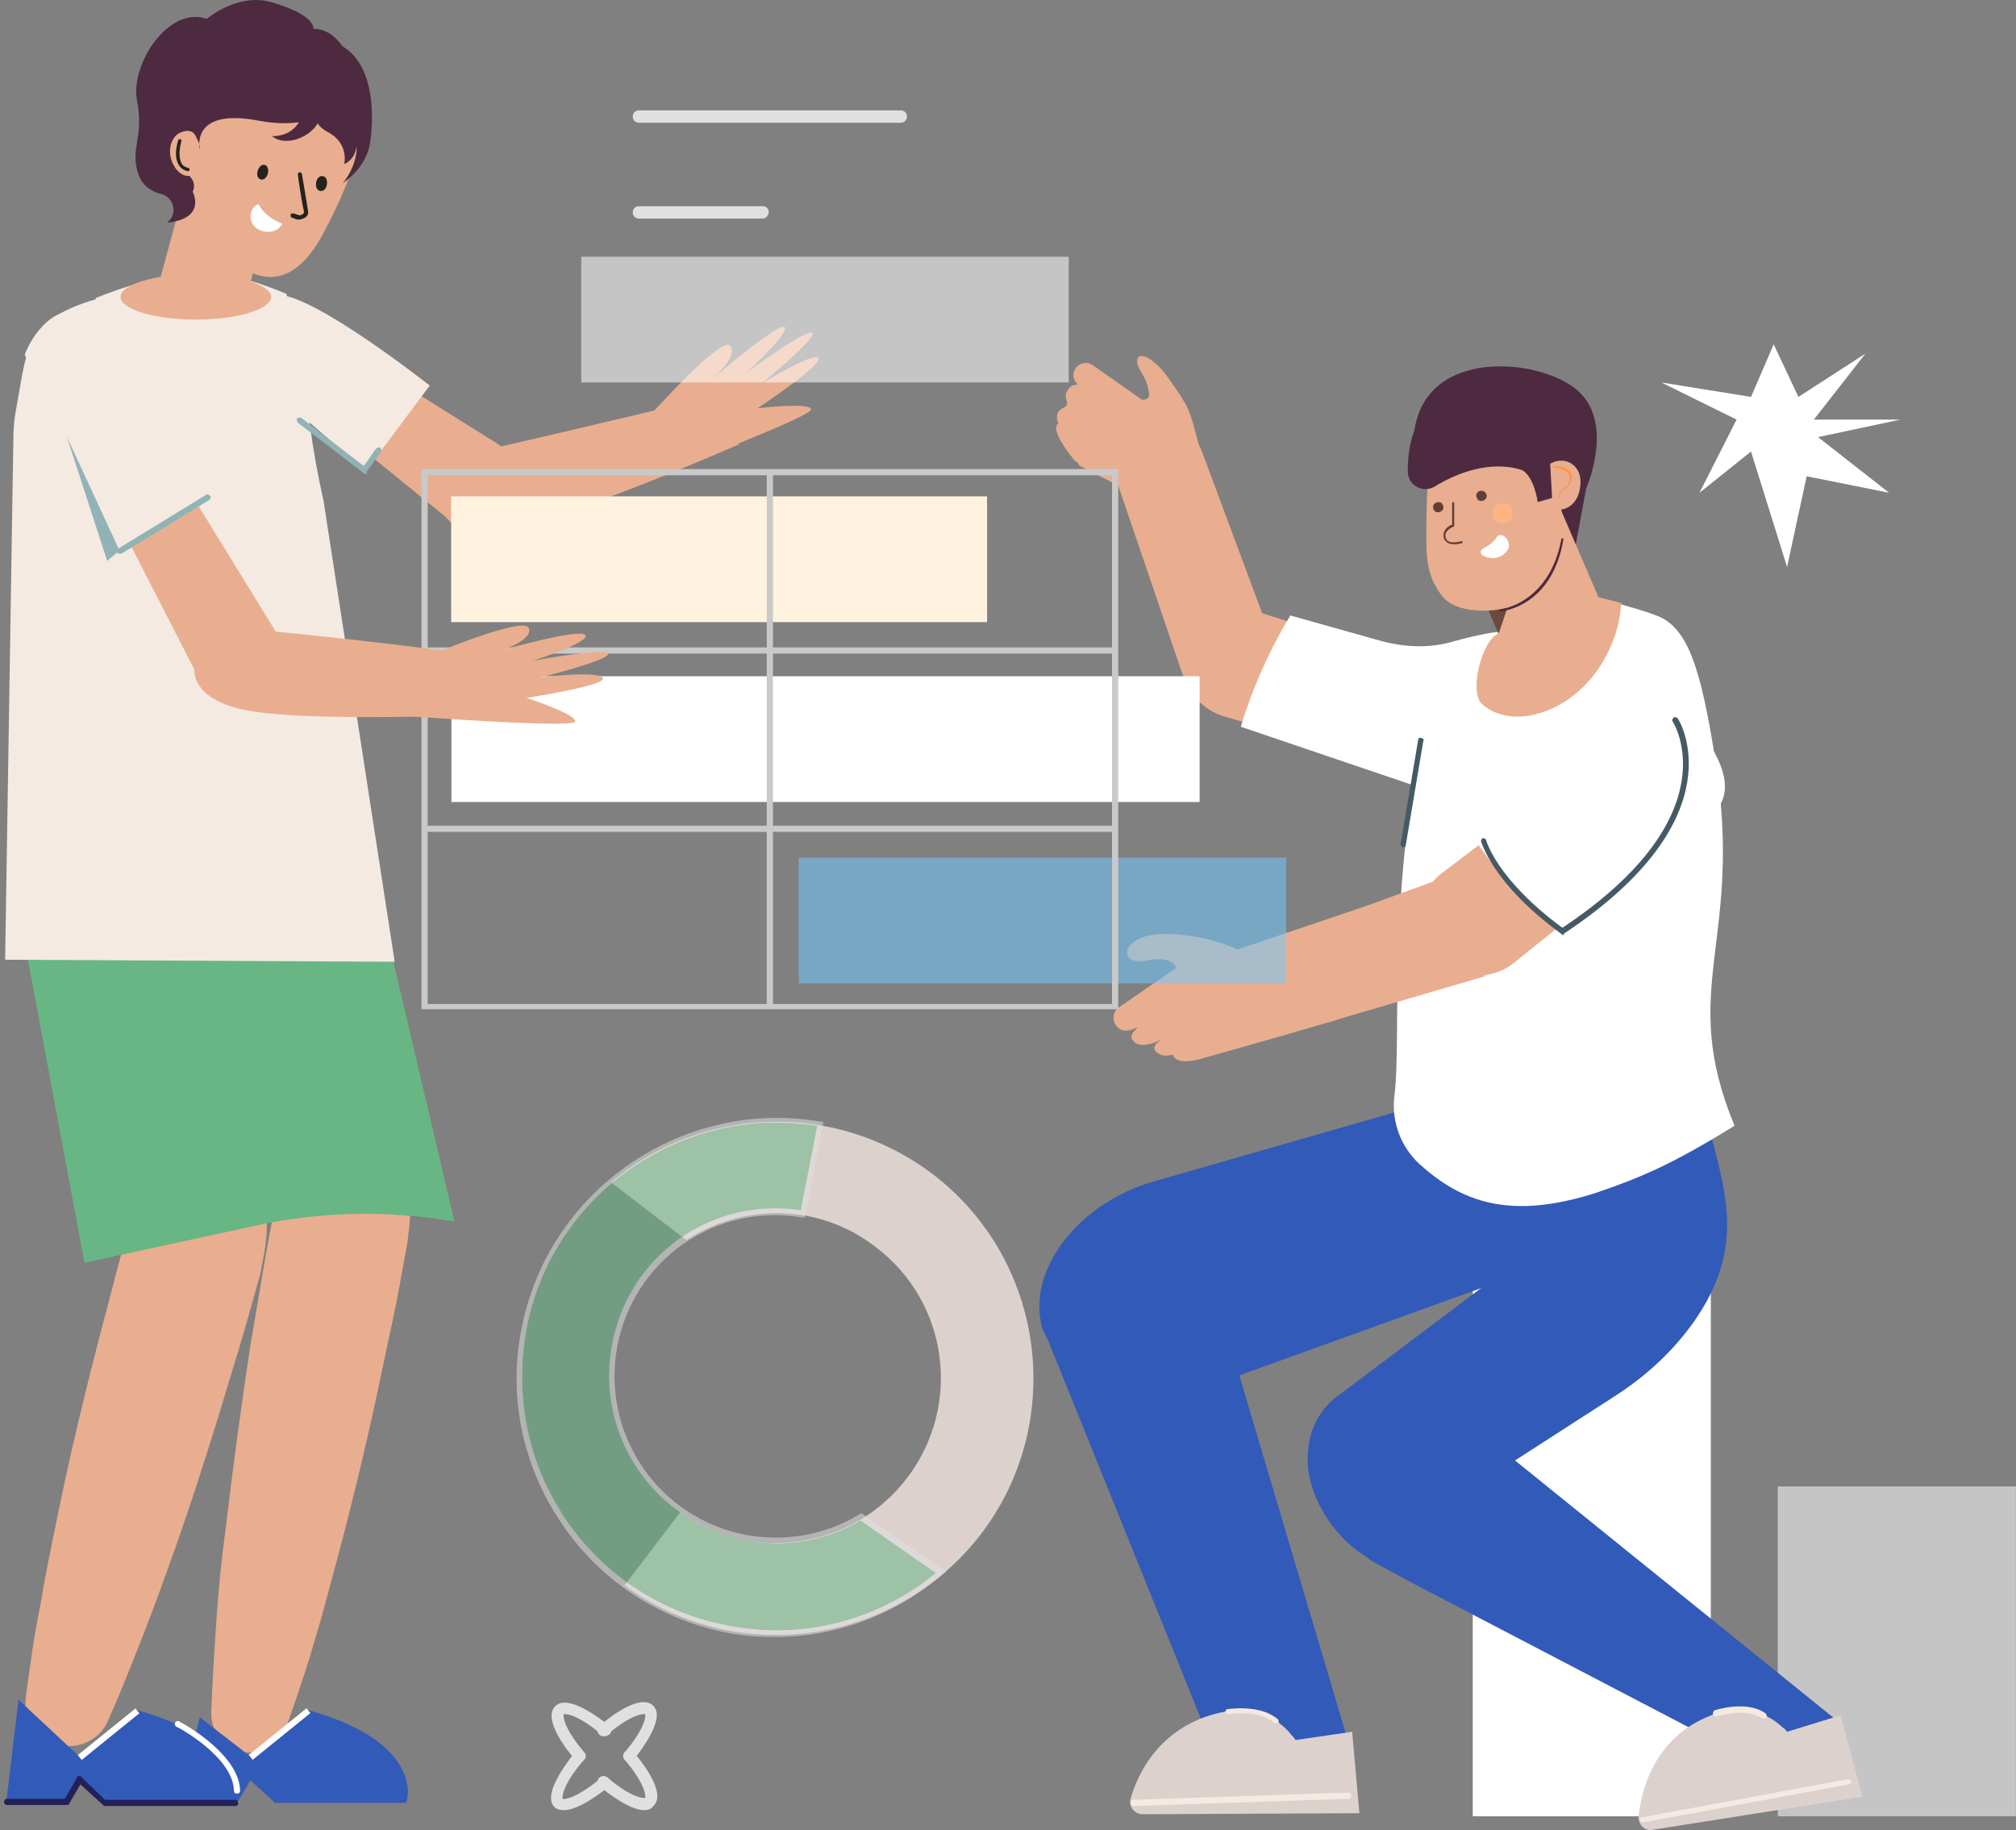 <?xml version="1.0" encoding="UTF-8"?> <svg xmlns="http://www.w3.org/2000/svg" width="249" height="226" viewBox="0 0 249 226" fill="none"><rect x="0" y="0" width="249" height="226" fill="#808080" stroke="none"/><path d="M211.307 158.871H181.901V224.301H211.307V158.871Z" fill="white"></path><path opacity="0.54" d="M248.985 183.566H219.58V224.301H248.985V183.566Z" fill="white"></path><path d="M34.112 37.685L61.354 54.743C63.9 56.398 64.791 59.835 63.136 62.38C61.481 64.926 58.044 65.817 55.498 64.163C55.371 64.035 55.116 63.908 54.989 63.781L30.039 43.541C28.512 42.268 28.257 39.977 29.53 38.449C30.548 36.922 32.585 36.667 34.112 37.685Z" fill="#E9AE8F"></path><path d="M88.723 48.762C75.357 52.071 61.354 55.254 61.354 55.254L54.226 60.855C54.226 60.855 53.462 66.329 61.227 65.565C67.464 64.928 84.904 57.672 91.269 54.872L88.723 48.762Z" fill="#E9AE8F"></path><path d="M45.186 58.181L53.079 47.615C53.079 47.615 39.203 36.668 34.494 36.413C29.784 36.158 31.184 46.087 31.184 46.087L45.186 58.181Z" fill="#F4EAE2"></path><path d="M79.812 51.816C79.812 51.816 88.85 41.633 90.123 42.651C91.396 43.669 88.213 46.597 88.213 46.597C88.213 46.597 95.978 39.978 96.869 40.36C97.76 40.869 92.287 45.961 92.287 45.961C92.287 45.961 99.543 40.614 100.306 41.123C101.07 41.633 94.069 47.361 94.069 47.361C94.069 47.361 100.306 43.542 101.07 44.178C101.834 44.942 93.56 50.416 93.56 50.416C93.56 50.416 100.052 49.652 100.179 50.543C100.434 51.434 80.194 59.072 80.194 59.072C80.194 59.072 78.666 53.344 79.812 51.816Z" fill="#E9AE8F"></path><path d="M111.252 15.156H78.919C78.537 15.156 78.155 14.902 78.155 14.393C78.155 14.011 78.41 13.629 78.919 13.629H111.252C111.634 13.629 112.016 13.883 112.016 14.393C112.016 14.902 111.634 15.156 111.252 15.156Z" fill="#E0E0E0"></path><path d="M94.194 26.994H78.919C78.537 26.994 78.155 26.74 78.155 26.231C78.155 25.849 78.41 25.467 78.919 25.467H94.194C94.576 25.467 94.958 25.721 94.958 26.231C94.831 26.74 94.576 26.994 94.194 26.994Z" fill="#E0E0E0"></path><path d="M69.627 223.537C69.118 223.537 68.736 223.41 68.481 223.155C66.954 221.627 70.009 217.681 70.9 216.536C71.155 216.281 71.537 216.154 71.918 216.408C72.173 216.663 72.3 217.045 72.046 217.427C69.627 220.227 69.373 221.882 69.5 222.137C69.754 222.264 71.282 222.009 74.21 219.591C74.464 219.336 74.974 219.336 75.228 219.718C75.483 219.973 75.483 220.482 75.101 220.736C74.21 221.373 71.537 223.537 69.627 223.537Z" fill="#E0E0E0"></path><path d="M77.775 217.555C77.647 217.555 77.393 217.555 77.266 217.428C77.011 217.173 76.883 216.791 77.138 216.41C79.557 213.609 79.811 211.954 79.684 211.7C79.429 211.572 77.775 211.827 74.974 214.246C74.72 214.5 74.21 214.5 73.956 214.118C73.701 213.864 73.701 213.354 74.083 213.1C75.229 212.082 79.175 209.026 80.702 210.681C82.23 212.209 79.175 216.155 78.284 217.301C78.156 217.555 78.029 217.555 77.775 217.555Z" fill="#E0E0E0"></path><path d="M79.556 223.539C77.774 223.539 74.974 221.375 74.082 220.611C73.828 220.356 73.701 219.974 73.955 219.593C74.21 219.338 74.592 219.211 74.974 219.465C77.774 221.884 79.429 222.138 79.683 222.011C79.811 221.757 79.556 220.102 77.138 217.301C76.883 217.047 76.883 216.537 77.265 216.283C77.519 216.028 78.029 216.028 78.283 216.41C79.302 217.556 82.357 221.502 80.702 223.03C80.447 223.411 80.065 223.539 79.556 223.539Z" fill="#E0E0E0"></path><path d="M71.537 217.555C71.282 217.555 71.155 217.427 71.028 217.3C70.009 216.154 66.954 212.208 68.609 210.681C70.137 209.153 74.083 212.208 75.228 213.099C75.483 213.354 75.61 213.736 75.356 214.118C75.101 214.372 74.719 214.499 74.337 214.245C71.537 211.826 69.882 211.572 69.627 211.699C69.5 211.954 69.755 213.608 72.173 216.409C72.428 216.664 72.428 217.173 72.046 217.427C71.791 217.555 71.664 217.555 71.537 217.555Z" fill="#E0E0E0"></path><path d="M148.931 171.346L190.556 156.325L191.32 131.885L142.566 145.887C133.528 148.433 127.163 156.325 128.563 163.327C129.709 169.182 141.166 173.001 148.931 171.346Z" fill="#325AB8"></path><path d="M149.439 215.009L128.562 163.327L136.582 154.162L152.112 166.637L166.496 215.009H149.439Z" fill="#325AB8"></path><path d="M162.552 184.969C165.607 192.224 175.281 198.207 176.809 187.005L199.722 172.239C203.414 169.821 206.596 166.893 209.142 163.328C215.888 153.781 212.961 146.78 210.669 137.615L191.702 135.578L190.302 153.527L165.098 172.494C161.533 175.167 160.515 180.259 162.552 184.969Z" fill="#325AB8"></path><path d="M215.253 216.791L174.519 195.533L169.809 192.987C166.244 191.078 166.499 185.731 170.191 184.204L184.32 178.094L227.346 212.845L215.253 216.791Z" fill="#325AB8"></path><path d="M144.604 47.107C146.895 50.417 146.895 50.417 148.041 54.872C148.041 54.999 145.877 54.745 145.877 54.872L144.349 57.927C143.204 60.218 140.403 61.109 138.112 59.964L133.402 57.545C133.274 57.545 133.274 57.418 133.274 57.418C133.147 57.163 133.02 57.036 132.765 56.909C129.328 52.708 130.729 52.326 130.729 52.326C130.219 51.053 130.856 50.544 131.492 50.289C131.747 50.162 131.874 49.78 131.747 49.526C131.62 49.144 131.492 48.634 132.002 47.998C132.383 47.489 133.02 47.489 133.274 47.489C133.147 47.489 133.147 47.489 133.02 47.361C133.02 47.361 133.02 47.361 132.893 47.234C131.874 45.834 133.529 44.179 134.929 45.07L140.912 49.271C141.294 49.526 141.803 49.271 141.931 48.889C141.931 48.38 141.803 47.361 141.039 46.089C139.257 43.288 141.803 42.906 144.604 47.107Z" fill="#E9AE8F"></path><path d="M141.422 51.307C138.367 52.325 136.839 56.017 137.985 59.581L145.877 82.749C147.023 86.186 150.587 88.223 153.642 87.204C156.697 86.186 158.225 82.494 157.079 78.93L148.55 56.017C147.277 52.453 144.477 50.161 141.422 51.307Z" fill="#E9AE8F"></path><path d="M188.012 86.062C187.63 85.935 187.375 85.68 186.993 85.68L154.788 75.369C151.096 74.224 147.15 76.133 146.132 79.697C145.113 83.389 147.405 87.335 151.223 88.481L166.626 92.936L170.318 93.954L184.32 98.028C187.503 98.919 190.685 96.882 191.449 93.572C191.958 90.517 190.43 87.462 188.012 86.062Z" fill="#E9AE8F"></path><path d="M170.7 79.186C173.628 79.95 176.683 80.077 179.611 79.186C201.124 73.203 188.649 89.243 187.249 93.061C185.848 97.135 180.502 99.044 175.41 97.262L153.261 89.752C153.261 89.752 155.043 83.132 159.371 76.004L170.7 79.186Z" fill="white"></path><path d="M194.631 67.22L195.904 60.346C195.904 60.346 199.468 52.327 194.885 48.253C190.303 44.18 175.791 42.779 174.646 53.599C177.191 62.51 194.631 67.22 194.631 67.22Z" fill="#4D2A40"></path><path d="M214.234 139.015C206.469 143.852 202.396 145.507 197.177 147.289C186.484 150.726 180.501 148.435 175.282 143.725C172.99 141.561 171.845 138.506 172.227 135.323C173.245 127.431 170.826 105.536 178.082 81.732C178.21 81.35 178.973 81.096 179.864 80.587C181.137 79.95 182.919 79.186 184.829 78.422C185.465 78.168 186.229 77.786 186.993 77.531C191.957 75.622 197.049 73.84 197.049 73.84C197.049 73.84 198.322 74.094 200.104 74.604C201.377 74.986 202.905 75.367 204.56 76.004C208.379 77.404 210.033 82.241 211.816 93.571C215.507 116.229 207.106 121.83 214.234 139.015Z" fill="white"></path><path d="M200.231 74.477C200.104 77.277 199.086 80.205 197.303 82.751C193.485 88.225 186.611 90.134 183.046 86.952C181.392 85.424 183.046 79.187 184.956 78.296C185.592 78.041 186.356 77.659 187.12 77.404C192.084 75.495 197.176 73.713 197.176 73.713C197.176 73.713 198.449 73.968 200.231 74.477Z" fill="#E9AE8F"></path><path d="M192.211 61.617L198.067 75.238C199.467 78.548 197.94 82.367 194.63 83.767C191.32 85.167 187.502 83.639 186.101 80.33L180.246 66.709C178.845 63.4 180.373 59.581 183.683 58.181C185.338 57.417 187.12 57.544 188.647 58.181C190.175 58.817 191.448 59.963 192.211 61.617Z" fill="#E9AE8F"></path><path d="M189.03 66.709L185.084 78.293L181.901 70.782L189.03 66.709Z" fill="#6A4A3F"></path><path d="M176.426 57.796C176.299 60.215 176.171 62.761 176.171 65.18C176.171 68.489 176.044 71.035 178.208 73.708C180.372 76.254 186.609 75.618 188.774 73.963C193.483 70.144 193.865 62.761 191.447 57.796C188.774 51.813 178.208 50.159 176.426 57.796Z" fill="#E9AE8F"></path><path d="M178.211 62.382C178.593 63.145 177.32 63.655 177.065 62.891C176.683 62.127 177.956 61.618 178.211 62.382Z" fill="#603F36"></path><path d="M183.555 60.979C183.936 61.743 182.663 62.252 182.409 61.489C182.027 60.725 183.173 60.216 183.555 60.979Z" fill="#603F36"></path><path d="M186.355 67.473V67.601C186.1 68.364 185.082 69.128 183.936 68.874C183.681 68.874 183.427 68.746 183.172 68.619C182.79 68.364 182.79 67.983 183.172 67.728C183.681 67.473 184.318 67.091 184.7 66.582C185.209 65.437 186.482 66.455 186.355 67.473Z" fill="white"></path><path d="M195.137 60.344C194.5 64.29 189.409 63.527 190.045 59.581C190.682 55.634 195.901 56.144 195.137 60.344Z" fill="#E9AE8F"></path><path d="M192.594 61.489C192.466 61.489 192.466 61.489 192.594 61.489C192.466 61.489 192.466 61.489 192.466 61.362C192.466 60.98 192.848 60.471 193.23 60.216C193.612 60.089 193.739 59.707 193.866 59.325C193.866 58.943 193.866 58.689 193.612 58.434C192.975 57.797 192.084 57.797 192.084 57.797C191.957 57.797 191.957 57.797 191.957 57.67C191.957 57.543 191.957 57.543 192.084 57.543C192.084 57.543 193.23 57.543 193.866 58.179C194.121 58.434 194.248 58.816 194.121 59.325C193.994 59.707 193.739 60.089 193.357 60.343C192.848 60.598 192.594 60.98 192.594 61.489Z" fill="#FF954D"></path><path d="M180.501 67.092C179.992 67.219 178.719 67.474 178.337 66.455C178.082 65.564 178.846 64.928 179.355 64.8V62.127C179.355 62 179.482 62 179.482 62C179.61 62 179.61 62.127 179.61 62.127V64.928C179.61 65.055 179.61 65.055 179.482 65.055C179.482 65.055 178.209 65.564 178.591 66.455C178.846 67.346 180.501 66.837 180.501 66.837C180.628 66.837 180.628 66.837 180.628 66.965C180.628 67.092 180.628 67.092 180.501 67.092C180.628 67.092 180.628 67.092 180.501 67.092Z" fill="#603F36"></path><path d="M184.445 63.909C184.7 64.545 185.464 64.8 186.1 64.545C186.737 64.291 186.991 63.527 186.737 62.89C186.482 62.254 185.718 61.999 185.082 62.254C184.445 62.636 184.191 63.272 184.445 63.909Z" fill="#FFB583"></path><path d="M185.338 75.493C185.211 75.493 185.211 75.493 185.211 75.366C185.211 75.238 185.211 75.238 185.338 75.238C185.338 75.238 191.321 74.602 192.849 66.582C192.849 66.455 192.976 66.455 192.976 66.455C193.103 66.455 193.103 66.582 193.103 66.582C191.703 74.984 185.465 75.493 185.338 75.493Z" fill="#4D2A40"></path><path d="M177.192 60.092C179.865 58.437 184.066 56.782 188.012 58.055C189.539 58.946 189.921 62.001 189.921 62.001L191.703 61.492L191.449 57.037C191.449 57.037 191.449 46.471 181.52 47.999C175.028 49.017 173.882 54.236 173.882 58.055C173.755 59.837 175.664 60.983 177.192 60.092Z" fill="#4D2A40"></path><path d="M177.065 108.846L169.045 111.773L152.878 117.247C152.497 117.12 148.932 115.338 143.841 115.338C138.367 115.338 137.985 119.284 141.422 118.647C144.477 118.011 145.113 119.157 145.241 119.411V119.538L138.24 124.376C136.712 125.394 137.858 127.813 139.64 127.176H139.767C140.022 127.049 140.276 126.922 140.531 126.922C139.894 127.431 139.513 127.94 139.894 128.449C140.658 129.595 142.695 128.831 143.713 128.195C142.822 128.704 141.677 129.722 143.713 130.359C144.095 130.359 144.477 130.359 144.859 130.231C144.986 130.74 145.623 131.377 147.914 130.868C149.314 130.486 156.57 128.449 164.844 126.031L165.608 125.776C171.718 123.994 178.21 122.084 183.429 120.557L177.065 108.846Z" fill="#E9AE8F"></path><path d="M201.759 107.063L186.992 118.902C183.937 121.32 179.482 120.939 176.936 117.883C176.936 117.883 176.936 117.883 176.809 117.756C175.281 115.847 174.899 113.428 175.663 111.264C176.045 109.991 176.936 108.718 178.082 107.827L182.282 104.645L184.574 102.863L188.647 99.808L190.811 98.153L192.084 97.262L192.721 96.752L192.848 96.625L193.866 95.861L201.759 107.063Z" fill="#E9AE8F"></path><path d="M211.562 100.443C215.89 96.624 209.398 89.622 209.398 89.622C206.343 86.186 204.688 84.149 200.487 87.968L181.902 103.37L185.976 108.971C190.049 112.663 191.831 115.081 195.268 115.209L211.562 100.443Z" fill="white"></path><path d="M141.168 224.047L167.9 223.92L167.009 213.863L160.007 214.882C160.007 214.882 159.88 214.627 159.498 214.245C157.589 211.827 154.534 210.808 151.606 211.317C143.459 212.718 140.531 218.955 139.64 222.137C139.386 223.156 140.149 224.047 141.168 224.047Z" fill="#DDD1CE"></path><path d="M157.588 212.845C157.461 212.845 157.461 212.845 157.333 212.718C155.424 211.063 151.732 211.699 151.732 211.699C151.478 211.699 151.351 211.572 151.351 211.445C151.351 211.19 151.478 211.063 151.605 211.063C151.732 211.063 155.679 210.426 157.843 212.336C157.97 212.463 157.97 212.718 157.843 212.845C157.715 212.718 157.588 212.845 157.588 212.845Z" fill="#F4EAE2"></path><path d="M140.022 223.028C139.895 223.028 139.641 222.901 139.641 222.646C139.641 222.391 139.768 222.264 140.022 222.264L166.5 221.373C166.754 221.373 166.882 221.5 166.882 221.755C166.882 222.01 166.754 222.137 166.5 222.137L140.022 223.028Z" fill="#F4EAE2"></path><path d="M204.177 225.956L230.018 221.882L227.345 211.826L220.726 213.863C220.726 213.863 220.598 213.608 220.216 213.354C217.925 211.19 214.743 210.553 212.069 211.571C204.432 214.117 202.777 220.864 202.395 224.174C202.268 225.319 203.159 226.21 204.177 225.956Z" fill="#DDD1CE"></path><path d="M217.926 212.209C217.799 212.209 217.799 212.209 217.672 212.209C215.508 210.808 212.071 211.954 212.071 211.954C211.943 211.954 211.689 211.954 211.562 211.699C211.562 211.572 211.562 211.318 211.816 211.19C211.943 211.19 215.635 209.917 218.054 211.572C218.181 211.699 218.308 211.954 218.181 212.081C218.181 212.209 218.054 212.209 217.926 212.209Z" fill="#F4EAE2"></path><path d="M202.905 225.065C202.778 225.065 202.651 224.938 202.523 224.811C202.523 224.556 202.651 224.429 202.778 224.429L228.237 219.719C228.364 219.719 228.619 219.846 228.619 219.973C228.619 220.228 228.492 220.355 228.364 220.355L202.905 225.065Z" fill="#F4EAE2"></path><path d="M193.103 115.465C192.975 115.465 192.975 115.465 192.848 115.337C184.319 109.1 183.046 104.135 182.919 103.881C182.919 103.754 183.046 103.499 183.174 103.499C183.301 103.499 183.555 103.626 183.555 103.754C183.555 103.754 184.828 108.591 192.975 114.574C213.852 100.698 206.723 89.242 206.596 89.115C206.469 88.987 206.596 88.733 206.723 88.606C206.85 88.478 207.105 88.606 207.232 88.733C207.36 88.86 214.87 100.953 193.103 115.337C193.23 115.465 193.23 115.465 193.103 115.465Z" fill="#455A64"></path><path d="M173.372 104.645C173.118 104.645 172.99 104.39 172.99 104.263L175.154 91.406C175.154 91.151 175.409 91.024 175.536 91.151C175.791 91.151 175.918 91.406 175.791 91.533L173.627 104.39C173.627 104.517 173.499 104.645 173.372 104.645Z" fill="#455A64"></path><path d="M219.071 42.523L216.271 49.016L205.196 47.233L214.489 51.816L209.906 60.854L216.271 55.762L220.726 70.019L223.145 58.817L233.328 60.854L224.545 53.98L234.729 51.816H224.036L230.401 43.669L222.127 49.016L219.071 42.523Z" fill="white"></path><path opacity="0.54" d="M158.861 105.918H98.65V121.448H158.861V105.918Z" fill="#72C9FC"></path><path opacity="0.54" d="M132.002 31.703H71.791V47.233H132.002V31.703Z" fill="white"></path><path d="M148.169 83.512H55.753V99.042H148.169V83.512Z" fill="white"></path><path d="M55.724 76.828L121.917 76.828V61.298L55.724 61.298V76.828Z" fill="#FFF3E0"></path><path d="M84.776 153.143C91.777 148.56 101.197 148.56 108.198 154.034C117.109 160.78 118.891 173.51 112.017 182.548C105.27 191.331 92.923 193.113 84.012 186.749L77.138 195.787C91.013 205.97 110.617 203.17 121.182 189.422C131.748 175.547 129.075 155.561 115.2 144.996C103.106 135.831 86.558 136.594 75.483 146.014L84.776 153.143Z" fill="#DDD1CE"></path><g opacity="0.54"><path d="M106.16 187.387C102.087 189.933 96.995 190.951 91.903 189.933C80.828 187.769 73.7 177.203 75.737 166.128C77.773 155.308 88.084 148.18 98.904 149.835L101.068 138.633C84.011 135.705 67.717 146.907 64.534 163.964C61.225 181.149 72.554 197.825 89.739 201.007C99.413 202.917 108.961 200.116 116.089 194.133L106.16 187.387Z" fill="#68B684"></path><path d="M95.85 202.153C93.813 202.153 91.776 202.026 89.867 201.644C81.465 199.989 74.21 195.279 69.372 188.151C64.535 181.022 62.753 172.493 64.408 164.092C67.717 147.034 84.266 135.578 101.323 138.505H101.705L99.414 150.344H99.032C88.339 148.562 78.283 155.563 76.246 166.256C74.21 177.076 81.338 187.514 92.158 189.551C96.995 190.442 101.96 189.551 106.161 187.005L106.415 186.878L116.853 194.134L116.471 194.388C110.489 199.48 103.233 202.153 95.85 202.153ZM95.85 138.633C81.083 138.633 67.845 149.198 65.044 164.092C63.517 172.366 65.171 180.64 69.882 187.641C74.591 194.515 81.72 199.225 89.994 200.753C99.159 202.535 108.452 200.116 115.58 194.261L106.288 187.769C101.96 190.315 96.868 191.206 92.031 190.187C80.829 188.023 73.446 177.203 75.61 166.001C77.647 155.054 87.83 147.798 98.905 149.453L100.941 139.015C99.032 138.76 97.377 138.633 95.85 138.633Z" fill="#E0E0E0"></path></g><path d="M138.112 124.63H52.06V57.928H138.112V124.63ZM52.824 123.994H137.348V58.691H52.824V123.994Z" fill="#C9C9C9"></path><path d="M137.729 101.971H52.441V102.734H137.729V101.971Z" fill="#C9C9C9"></path><path d="M137.729 79.949H52.441V80.713H137.729V79.949Z" fill="#C9C9C9"></path><path d="M95.468 58.309H94.704V124.375H95.468V58.309Z" fill="#C9C9C9"></path><path d="M18.072 122.592C21.382 125.265 23.8 128.32 26.092 131.502C27.238 133.03 28.256 134.685 29.147 136.34L29.783 137.612L30.165 138.249L30.293 138.631L30.547 139.14C31.056 140.413 31.566 141.559 31.947 142.959C32.711 145.505 32.966 148.178 32.966 150.978C32.966 152.379 32.838 153.652 32.584 155.052C32.457 155.688 32.329 156.325 32.202 157.089L31.947 158.107L31.82 158.489C30.802 162.18 29.783 165.745 28.638 169.436C26.474 176.692 24.182 183.948 21.637 191.204C20.363 194.768 19.091 198.332 17.69 201.897C16.29 205.461 14.89 209.025 13.362 212.462C12.217 215.135 9.034 216.408 6.361 215.135C4.197 214.117 2.924 211.826 3.179 209.662C3.688 205.843 4.197 202.024 4.961 198.332C5.597 194.513 6.361 190.822 7.125 187.13C8.652 179.62 10.434 172.237 12.344 164.854C13.362 161.162 14.253 157.471 15.272 153.779L15.399 153.142L15.526 152.761C15.526 152.506 15.654 152.251 15.654 151.997C15.781 151.488 15.781 150.851 15.781 150.342C15.781 149.196 15.781 148.051 15.399 147.032C15.272 146.523 15.144 145.887 15.017 145.378V145.123C15.017 144.996 14.89 144.868 14.89 144.868L14.635 144.232L14.126 142.832C13.49 141.049 12.98 139.14 12.599 137.231C11.835 133.412 11.198 129.593 11.453 125.265C11.58 123.101 13.49 121.446 15.654 121.573C16.672 121.701 17.436 122.082 18.072 122.592Z" fill="#E9AE8F"></path><path d="M37.548 122.593C40.858 125.266 43.404 128.322 45.568 131.504C46.077 132.268 46.586 133.159 47.096 133.923L47.223 134.177L47.477 134.559L47.859 135.323C48.114 135.832 48.368 136.468 48.623 136.978C49.641 139.269 50.151 141.688 50.532 144.233C50.787 146.779 50.787 149.198 50.532 151.744C50.405 152.38 50.405 153.017 50.278 153.653L50.151 154.417L50.023 155.054L49.514 157.854C48.878 161.546 47.986 165.364 47.223 169.056C45.695 176.439 43.913 183.95 42.004 191.205C40.985 194.897 40.094 198.588 38.949 202.28C37.93 205.972 36.657 209.536 35.384 213.227C34.493 215.646 31.82 217.046 29.274 216.155C27.238 215.391 26.092 213.609 26.092 211.573C26.219 207.754 26.474 203.935 26.728 200.116C26.983 196.297 27.365 192.478 27.874 188.787C28.765 181.276 29.783 173.639 30.929 166.128C31.566 162.437 32.202 158.618 32.838 154.926L33.348 152.126L33.602 150.853C33.602 150.598 33.73 150.216 33.73 149.962C33.857 148.689 33.857 147.416 33.73 146.143C33.602 144.87 33.475 143.597 33.22 142.324C33.22 141.942 33.093 141.688 33.093 141.306L32.966 140.796V140.542L32.838 140.16C32.584 139.269 32.329 138.251 32.075 137.359C31.311 133.541 30.674 129.722 30.929 125.394C31.056 123.23 32.966 121.575 35.13 121.702C36.275 121.702 37.039 122.084 37.548 122.593Z" fill="#E9AE8F"></path><path d="M5.724 92.678L2.16 111.645L10.434 155.943L31.565 151.361C39.712 149.579 47.986 149.451 56.133 150.852L43.022 95.096L5.724 92.678Z" fill="#68B684"></path><path d="M48.75 118.774L39.967 61.873C38.567 55.636 37.676 49.271 37.421 42.779C37.294 39.596 36.657 37.178 33.857 36.032C33.475 35.905 32.966 35.65 32.584 35.523C31.566 35.141 30.42 34.886 29.401 34.886C28.638 34.759 28.001 34.759 27.365 34.886L16.799 35.778C16.035 35.905 15.145 36.032 14.381 36.287C13.49 36.541 12.726 36.669 11.962 36.923C2.924 39.469 3.306 43.543 2.033 50.289C1.778 51.562 1.651 52.835 1.651 54.235L0.633 118.519L48.75 118.774Z" fill="#F4EAE2"></path><path d="M24.309 58.818C14.253 58.054 11.325 41.252 11.835 36.796C23.418 32.214 28.51 33.486 35.384 36.287C37.421 49.908 35.639 59.709 24.309 58.818Z" fill="#F4EAE2"></path><path d="M65.426 82.367C60.207 80.458 33.093 77.912 33.093 77.912L24.437 80.585C24.437 80.585 21.764 85.422 29.274 87.459C35.384 89.114 54.224 88.478 61.098 88.223L65.426 82.367Z" fill="#E9AE8F"></path><path d="M52.06 81.349C52.06 81.349 64.535 76.003 65.299 77.53C65.935 79.058 61.862 80.331 61.862 80.331C61.862 80.331 71.664 77.53 72.3 78.421C72.937 79.312 65.808 81.604 65.808 81.604C65.808 81.604 74.719 79.949 75.101 80.713C75.483 81.477 66.826 83.641 66.826 83.641C66.826 83.641 74.082 82.749 74.464 83.768C74.846 84.659 65.044 86.186 65.044 86.186C65.044 86.186 71.282 88.223 71.027 89.114C70.773 90.005 49.26 88.35 49.26 88.35C49.26 88.35 50.533 82.24 52.06 81.349Z" fill="#E9AE8F"></path><path d="M33.475 36.668C33.475 38.195 29.274 39.468 24.182 39.468C19.09 39.468 14.89 38.195 14.89 36.668C14.89 35.14 19.09 33.867 24.182 33.867C29.274 33.867 33.475 35.14 33.475 36.668Z" fill="#E9AE8F"></path><path d="M23.8 19.609L19.345 36.03L30.038 38.322L31.947 31.066L23.8 19.609Z" fill="#E9AE8F"></path><path d="M39.076 4.716C31.438 0.261 23.546 10.572 23.037 13.882C22.527 17.191 21.127 22.283 26.219 29.412C28.256 32.212 34.748 39.213 40.221 28.266C51.423 7.008 39.076 4.716 39.076 4.716Z" fill="#E9AE8F"></path><path d="M33.092 21.393C32.965 21.902 32.583 22.284 32.201 22.156C31.819 22.029 31.692 21.647 31.819 21.138C31.947 20.629 32.328 20.247 32.71 20.374C32.965 20.374 33.219 20.883 33.092 21.393Z" fill="#24231D"></path><path d="M40.349 22.92C40.222 23.43 39.84 23.684 39.458 23.557C39.076 23.43 38.949 22.92 39.076 22.411C39.203 21.902 39.585 21.647 39.967 21.775C40.349 21.902 40.476 22.411 40.349 22.92Z" fill="#24231D"></path><path d="M36.911 27.121C36.784 27.121 36.529 27.121 36.402 26.994L36.02 26.867C35.892 26.867 35.893 26.612 35.893 26.485C35.893 26.357 36.147 26.357 36.274 26.357L36.656 26.485C36.911 26.612 37.166 26.612 37.293 26.485C37.42 26.485 37.547 26.357 37.547 26.103C37.293 25.212 36.784 21.648 36.784 21.52C36.784 21.393 36.911 21.266 37.038 21.266C37.166 21.266 37.293 21.393 37.293 21.52C37.293 21.52 37.929 25.212 38.057 26.103V26.23C38.057 26.612 37.802 26.867 37.42 26.994C37.42 26.994 37.166 27.121 36.911 27.121Z" fill="#24231D"></path><path d="M37.42 13.755C37.42 13.755 37.038 16.81 33.602 16.81C35.384 18.337 39.203 16.683 39.584 14.264C39.966 11.845 37.675 12.227 37.42 13.755Z" fill="#4D2A40"></path><path d="M34.875 27.63C34.875 27.63 32.711 26.866 31.947 25.211C30.674 25.593 30.42 27.884 32.329 28.521C34.239 29.03 34.875 27.63 34.875 27.63Z" fill="white"></path><path d="M38.694 3.572C38.694 3.572 41.367 3.19 43.149 7.263C44.804 11.337 40.731 16.556 31.947 14.901C23.291 13.246 24.692 18.592 24.692 18.592C24.692 18.592 24.946 16.174 22.146 16.556C19.218 16.938 22.4 10.827 21.891 8.027C21.382 5.226 27.747 -1.393 33.475 0.262C39.203 1.917 38.694 3.572 38.694 3.572Z" fill="#4D2A40"></path><path d="M23.801 23.683C23.801 23.683 25.583 26.993 20.619 27.502C22.019 26.484 21.51 24.32 19.855 23.938C18.837 23.683 17.564 23.047 17.055 21.392C16.036 18.337 17.818 16.936 16.927 12.481C16.036 8.026 20.746 0.77 25.456 2.297C30.166 3.825 25.965 13.754 24.947 14.9C23.928 16.045 19.982 17.7 21.764 20.755C24.82 21.901 23.801 23.683 23.801 23.683Z" fill="#4D2A40"></path><path d="M21.128 19.61C21.51 21.01 22.656 22.028 23.674 21.646C24.692 21.392 25.202 19.991 24.693 18.464C24.311 17.064 24.183 15.536 22.147 16.427C21.256 16.936 20.746 18.209 21.128 19.61Z" fill="#E9AE8F"></path><path d="M23.165 21.138C22.656 21.01 22.274 20.756 22.019 20.247C21.383 19.101 22.019 17.319 22.019 17.319C22.019 17.191 22.146 17.191 22.274 17.191C22.401 17.191 22.401 17.319 22.401 17.446C22.401 17.446 21.892 19.101 22.401 20.119C22.528 20.501 22.91 20.628 23.292 20.756C23.419 20.756 23.419 20.883 23.419 21.01C23.292 21.138 23.292 21.138 23.165 21.138Z" fill="#24231D"></path><path d="M39.331 12.484C39.331 12.484 37.804 14.903 40.477 16.303C43.15 17.703 42.514 20.249 42.514 20.249C42.514 20.249 43.786 19.867 44.041 18.085C44.168 20.377 42.386 22.668 42.259 22.668C42.259 22.668 45.187 20.886 45.696 17.703C46.205 14.521 46.587 5.738 39.713 4.847C32.967 3.955 39.331 12.484 39.331 12.484Z" fill="#4D2A40"></path><path d="M38.057 211.189L30.929 216.918L24.691 212.081L21.891 222.646H29.274L30.929 219.846L33.984 222.646H50.15C50.278 222.646 52.696 215.263 38.057 211.189Z" fill="#325AB8"></path><path d="M37.856 210.962L30.73 216.727L31.211 217.32L38.336 211.555L37.856 210.962Z" fill="white"></path><path d="M16.927 211.191L9.799 216.919L2.288 209.918L0.761 222.647H8.144L9.799 219.847L12.854 222.647H29.02C29.148 222.647 31.566 215.264 16.927 211.191Z" fill="#325AB8"></path><path d="M16.732 210.983L9.607 216.748L10.088 217.342L17.213 211.577L16.732 210.983Z" fill="white"></path><path d="M29.147 223.029H12.981C12.854 223.029 12.854 223.029 12.726 222.902L9.926 220.356L8.525 222.775C8.525 222.902 8.398 222.902 8.271 222.902H0.888C0.633 222.902 0.506 222.775 0.506 222.52C0.506 222.266 0.633 222.138 0.888 222.138H8.016L9.544 219.465C9.544 219.338 9.671 219.338 9.798 219.338C9.926 219.338 10.053 219.338 10.053 219.465L12.981 222.266H29.02C29.274 222.266 29.402 222.393 29.402 222.648C29.529 222.775 29.275 223.029 29.147 223.029Z" fill="#23205A"></path><path d="M29.274 221.5C29.02 221.5 28.893 221.373 28.893 221.119C28.765 216.918 21.891 213.226 21.764 213.226C21.637 213.099 21.509 212.972 21.637 212.717C21.764 212.59 21.891 212.463 22.146 212.59C22.401 212.717 29.529 216.536 29.656 221.119C29.656 221.373 29.529 221.5 29.274 221.5Z" fill="white"></path><path d="M11.835 41.886L34.239 78.293C35.894 80.966 35.003 84.403 32.457 85.93C29.784 87.585 26.347 86.694 24.819 84.148C24.692 84.021 24.692 83.894 24.564 83.766L5.088 45.832C4.07 43.923 4.834 41.504 6.743 40.486C8.398 39.468 10.689 40.104 11.835 41.886Z" fill="#E9AE8F"></path><path d="M14.763 67.984L25.583 61.364C25.583 61.364 15.399 38.96 10.307 38.324C5.216 37.687 3.052 43.797 3.052 43.797L14.763 67.984Z" fill="#F4EAE2"></path><path d="M14.762 67.983L8.271 53.98L13.235 69.256L14.762 67.983Z" fill="#91B3B5"></path><path d="M14.763 68.365C14.636 68.365 14.509 68.365 14.509 68.238C14.382 68.111 14.509 67.856 14.636 67.729L25.456 61.109C25.583 60.982 25.838 61.109 25.965 61.237C26.093 61.364 25.965 61.618 25.838 61.746L15.018 68.365C14.891 68.365 14.891 68.365 14.763 68.365Z" fill="#91B3B5"></path><path d="M45.187 58.564C45.06 58.564 45.06 58.564 44.932 58.436L36.785 52.199C36.658 52.072 36.658 51.817 36.658 51.69C36.785 51.562 37.04 51.562 37.167 51.562L44.932 57.545L46.46 55.381C46.587 55.254 46.842 55.254 46.969 55.254C47.096 55.381 47.096 55.636 47.096 55.763L45.314 58.182C45.314 58.437 45.314 58.436 45.187 58.564Z" fill="#91B3B5"></path></svg> 